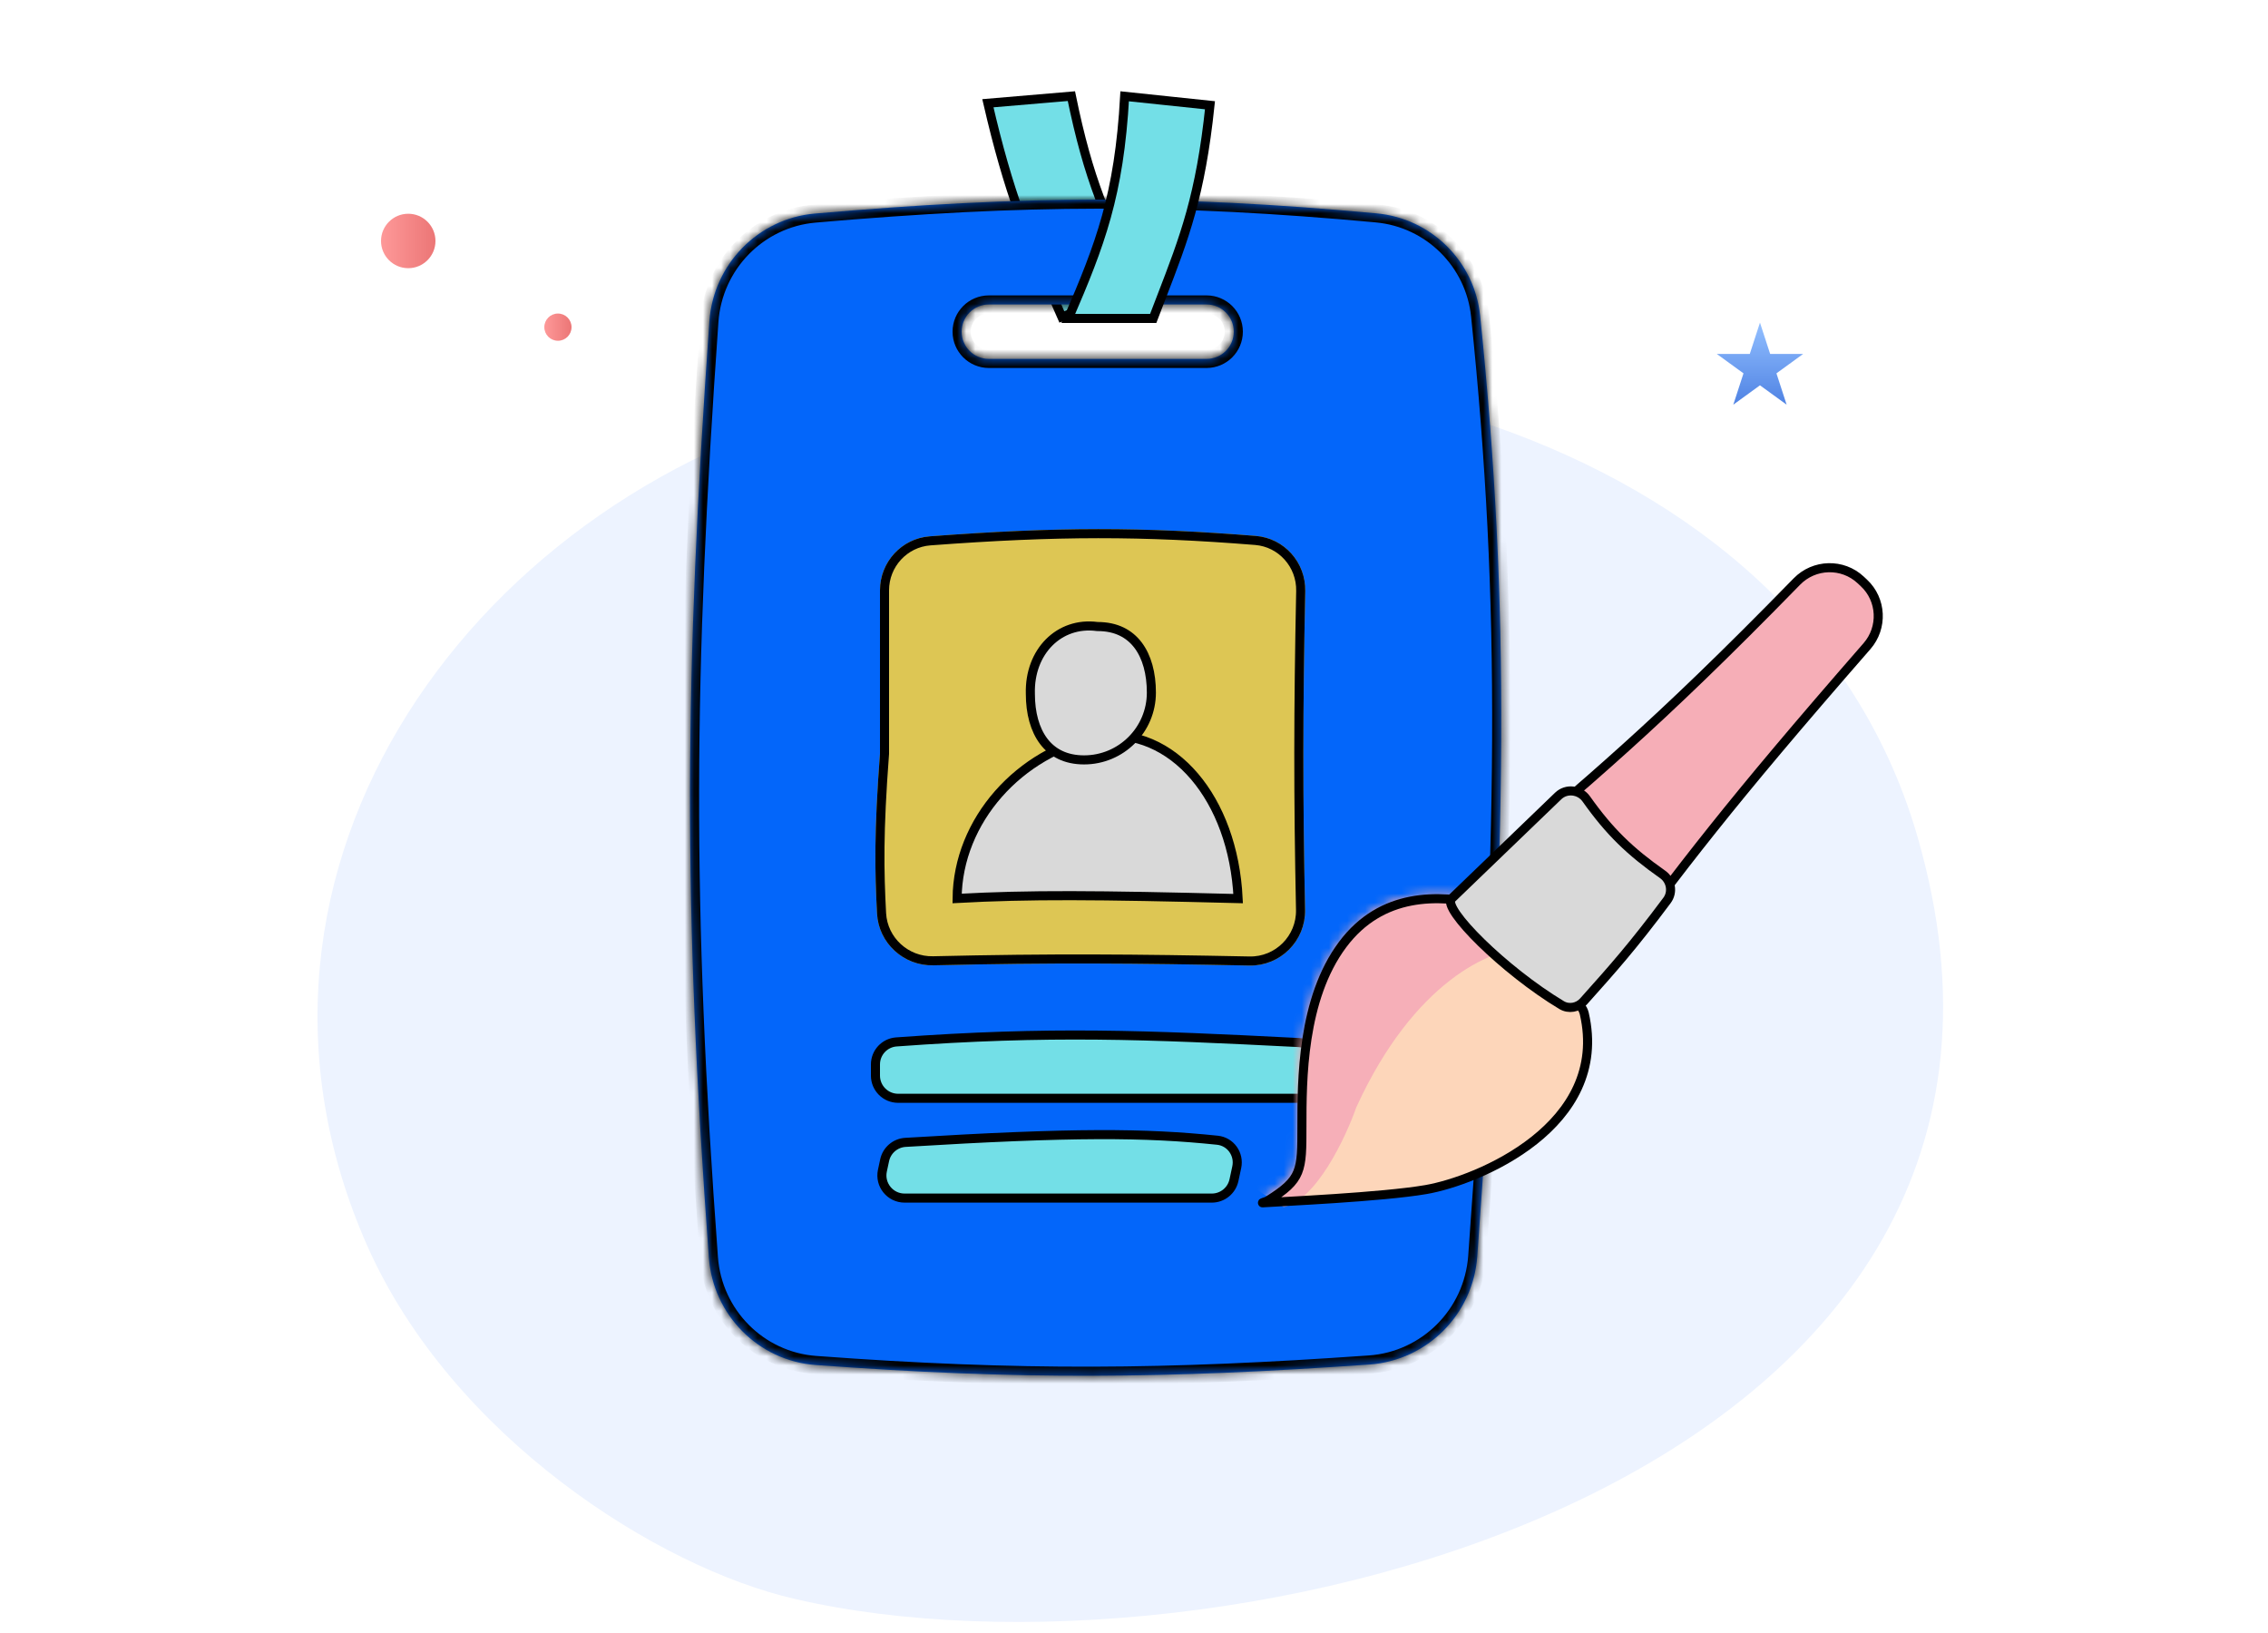 <svg width="250" height="180" viewBox="0 0 250 180" fill="none" xmlns="http://www.w3.org/2000/svg">
<path d="M117.045 34.932C113.23 26.312 111.163 21.185 108.893 11.38L118.099 10.597C119.971 19.742 121.98 24.327 125.75 31.765L117.045 34.932Z" fill="#73DFE7" stroke="black"/>
<path d="M95.345 43.895C52.515 53.715 22.055 95.644 40.485 137.325C49.835 158.395 72.575 172.805 87.585 176.235C134.235 187.145 230.585 163.645 211.785 93.745C199.865 48.355 142.535 33.065 95.345 43.895Z" fill="#EDF3FF"/>
<mask id="path-3-inside-1_904_11700" fill="white">
<path fill-rule="evenodd" clip-rule="evenodd" d="M89.831 23.539C83.562 24.082 78.639 29.139 78.195 35.416C75.455 74.188 75.273 99.88 78.142 138.647C78.609 144.95 83.601 149.993 89.904 150.458C112.377 152.116 128.503 151.979 150.947 150.405C157.316 149.958 162.371 144.871 162.836 138.503C166.152 93.063 166.455 66.794 163.154 34.806C162.534 28.801 157.752 24.073 151.74 23.52C129.347 21.458 113.092 21.523 89.831 23.539ZM109 33.561C107.343 33.561 106 34.904 106 36.561C106 38.218 107.343 39.561 109 39.561H133C134.657 39.561 136 38.218 136 36.561C136 34.904 134.657 33.561 133 33.561H109Z"/>
</mask>
<path fill-rule="evenodd" clip-rule="evenodd" d="M89.831 23.539C83.562 24.082 78.639 29.139 78.195 35.416C75.455 74.188 75.273 99.88 78.142 138.647C78.609 144.95 83.601 149.993 89.904 150.458C112.377 152.116 128.503 151.979 150.947 150.405C157.316 149.958 162.371 144.871 162.836 138.503C166.152 93.063 166.455 66.794 163.154 34.806C162.534 28.801 157.752 24.073 151.74 23.52C129.347 21.458 113.092 21.523 89.831 23.539ZM109 33.561C107.343 33.561 106 34.904 106 36.561C106 38.218 107.343 39.561 109 39.561H133C134.657 39.561 136 38.218 136 36.561C136 34.904 134.657 33.561 133 33.561H109Z" fill="#0366FA"/>
<path d="M78.195 35.416L79.193 35.486L78.195 35.416ZM89.831 23.539L89.918 24.535L89.918 24.535L89.831 23.539ZM78.142 138.647L79.14 138.574L79.14 138.574L78.142 138.647ZM89.904 150.458L89.83 151.455L89.83 151.455L89.904 150.458ZM150.947 150.405L151.017 151.403L151.017 151.403L150.947 150.405ZM162.836 138.503L163.833 138.576L163.833 138.576L162.836 138.503ZM163.154 34.806L164.149 34.703L164.149 34.703L163.154 34.806ZM151.74 23.52L151.832 22.524L151.832 22.524L151.74 23.52ZM79.193 35.486C79.602 29.695 84.144 25.035 89.918 24.535L89.745 22.543C82.98 23.129 77.675 28.584 77.198 35.345L79.193 35.486ZM79.14 138.574C76.275 99.859 76.456 74.215 79.193 35.486L77.198 35.345C74.454 74.161 74.272 99.902 77.145 138.721L79.14 138.574ZM89.977 149.461C84.174 149.033 79.57 144.388 79.14 138.574L77.145 138.721C77.648 145.513 83.027 150.954 89.83 151.455L89.977 149.461ZM150.877 149.407C128.475 150.979 112.397 151.115 89.977 149.461L89.83 151.455C112.357 153.117 128.531 152.98 151.017 151.403L150.877 149.407ZM161.839 138.431C161.41 144.307 156.745 148.996 150.877 149.407L151.017 151.403C157.887 150.921 163.333 145.435 163.833 138.576L161.839 138.431ZM162.159 34.908C165.452 66.815 165.152 93.019 161.839 138.431L163.833 138.576C167.151 93.106 167.458 66.773 164.149 34.703L162.159 34.908ZM151.649 24.515C157.185 25.025 161.589 29.379 162.159 34.908L164.149 34.703C163.48 28.223 158.319 23.121 151.832 22.524L151.649 24.515ZM89.918 24.535C113.124 22.524 129.32 22.459 151.649 24.515L151.832 22.524C129.375 20.456 113.06 20.522 89.745 22.543L89.918 24.535ZM107 36.561C107 35.457 107.895 34.561 109 34.561V32.561C106.791 32.561 105 34.352 105 36.561H107ZM109 38.561C107.895 38.561 107 37.666 107 36.561H105C105 38.77 106.791 40.561 109 40.561V38.561ZM133 38.561H109V40.561H133V38.561ZM135 36.561C135 37.666 134.105 38.561 133 38.561V40.561C135.209 40.561 137 38.77 137 36.561H135ZM133 34.561C134.105 34.561 135 35.457 135 36.561H137C137 34.352 135.209 32.561 133 32.561V34.561ZM109 34.561H133V32.561H109V34.561Z" fill="black" mask="url(#path-3-inside-1_904_11700)"/>
<g filter="url(#filter0_d_904_11700)">
<path d="M97 61.068C97 57.953 99.385 55.35 102.491 55.117C116.579 54.061 125.923 54.071 138.428 55.072C141.567 55.324 143.941 58.006 143.876 61.154C143.606 74.433 143.599 83.635 143.857 96.277C143.927 99.699 141.137 102.497 137.715 102.429C125.154 102.176 116.045 102.096 102.878 102.405C99.614 102.482 96.847 99.955 96.675 96.695C96.427 91.991 96.344 87.719 97 79.061V61.068Z" fill="#DDC654"/>
<path d="M97.499 79.099L97.5 79.08V79.061V61.068C97.5 58.211 99.687 55.829 102.528 55.616C116.593 54.561 125.911 54.572 138.388 55.571C141.257 55.8 143.435 58.254 143.377 61.144C143.106 74.43 143.099 83.638 143.358 96.287C143.422 99.426 140.862 101.992 137.725 101.929C125.159 101.676 116.043 101.596 102.866 101.905C99.869 101.976 97.332 99.655 97.174 96.669C96.927 91.986 96.844 87.736 97.499 79.099Z" stroke="black"/>
</g>
<path d="M131.68 85.597C134.397 88.791 136.208 93.487 136.479 99.048C120.802 98.645 113.429 98.599 105.501 99.033C105.575 90.447 112.379 82.863 121.083 81.16C125.144 80.622 128.886 82.314 131.68 85.597Z" fill="#D9D9D9" stroke="black"/>
<path d="M113.576 76.481H113.576L113.576 76.468C113.447 71.819 116.764 68.511 120.931 69.057L120.963 69.061H120.996C123.037 69.061 124.49 69.847 125.448 71.112C126.42 72.396 126.916 74.222 126.916 76.34C126.916 80.438 123.594 83.76 119.496 83.76C117.455 83.76 116.002 82.974 115.044 81.709C114.072 80.425 113.576 78.599 113.576 76.481Z" fill="#D9D9D9" stroke="black"/>
<g filter="url(#filter1_d_904_11700)">
<path d="M98.802 110.848C115.676 109.615 126.245 110.055 143.123 110.915C144.453 110.983 145.5 112.082 145.5 113.412V114.561C145.5 115.942 144.381 117.061 143 117.061H99C97.619 117.061 96.5 115.942 96.5 114.561V113.33C96.5 112.027 97.505 110.942 98.802 110.848Z" fill="#73DFE7" stroke="black"/>
<path d="M99.802 121.919C118.383 120.785 126.258 120.859 134.198 121.684C135.644 121.834 136.633 123.219 136.326 124.656L136.019 126.085C135.772 127.238 134.754 128.061 133.575 128.061H99.711C98.119 128.061 96.933 126.594 97.266 125.038L97.513 123.888C97.747 122.793 98.684 121.987 99.802 121.919Z" fill="#73DFE7" stroke="black"/>
</g>
<g filter="url(#filter2_d_904_11700)">
<path d="M163.674 91.917C175.165 81.957 182.069 76.499 198.069 60.1C199.976 58.146 203.102 58.056 205.098 59.919L205.455 60.253C207.43 62.096 207.575 65.183 205.799 67.22C190.178 85.128 185.993 90.846 176.329 103.658C174.549 106.018 171.12 106.321 168.952 104.313L163.564 99.325C161.39 97.311 161.435 93.858 163.674 91.917Z" fill="#F6AEB7" stroke="black"/>
<path d="M148 100.11C152.311 94.35 158.573 94.601 163.406 95.657C163.796 95.742 164.148 95.951 164.418 96.245L174.177 106.867C174.397 107.106 174.56 107.402 174.633 107.718C177.493 120.119 162.883 126.141 157.172 127.123C152.298 127.961 141.103 128.446 139.259 128.578C138.894 128.604 139.479 128.514 139.79 128.32C143.509 125.991 143.509 125.058 143.509 120.161C143.509 115.061 143.509 106.11 148 100.11Z" fill="#FDD6BA"/>
<mask id="mask0_904_11700" style="mask-type:alpha" maskUnits="userSpaceOnUse" x="138" y="94" width="38" height="36">
<path d="M148 100.11C152.311 94.35 158.573 94.601 163.406 95.657C163.796 95.742 164.148 95.951 164.418 96.245L174.177 106.867C174.397 107.106 174.56 107.402 174.633 107.718C177.493 120.119 162.883 126.141 157.172 127.123C152.298 127.961 141.103 128.446 139.259 128.578C138.894 128.604 139.479 128.514 139.79 128.32C143.509 125.991 143.509 125.058 143.509 120.161C143.509 115.061 143.509 106.11 148 100.11Z" fill="#FDD6BA" stroke="black"/>
</mask>
<g mask="url(#mask0_904_11700)">
<path d="M149.5 118.061C155.9 104.061 164.5 100.561 168 100.561C168 96.561 167.6 88.361 166 87.561C164 86.561 156.5 83.061 156 83.061C155.5 83.061 135.5 91.061 133.5 92.561C131.9 93.761 128.5 111.061 127 119.561L141.5 129.061C145.1 128.261 148.333 121.395 149.5 118.061Z" fill="#F6AFB8"/>
</g>
<path d="M148 100.11C152.311 94.35 158.573 94.601 163.406 95.657C163.796 95.742 164.148 95.951 164.418 96.245L174.177 106.867C174.397 107.106 174.56 107.402 174.633 107.718C177.493 120.119 162.883 126.141 157.172 127.123C152.298 127.961 141.103 128.446 139.259 128.578C138.894 128.604 139.479 128.514 139.79 128.32C143.509 125.991 143.509 125.058 143.509 120.161C143.509 115.061 143.509 106.11 148 100.11Z" stroke="black"/>
<path d="M160 95.061L171.756 83.74C172.661 82.869 174.131 83.042 174.857 84.067C177.424 87.692 179.692 89.866 183.267 92.381C184.2 93.037 184.435 94.334 183.753 95.249C179.958 100.336 177.799 102.751 174.647 106.276L174.547 106.388C173.933 107.076 172.925 107.261 172.134 106.787C165.814 102.996 158.911 96.128 160 95.061Z" fill="#D9D9D9" stroke="black"/>
</g>
<circle cx="45" cy="26.561" r="3" fill="url(#paint0_linear_904_11700)"/>
<circle cx="61.5" cy="36.061" r="1.5" fill="url(#paint1_linear_904_11700)"/>
<path d="M194 35.561L195.123 39.016H198.755L195.816 41.152L196.939 44.606L194 42.471L191.061 44.606L192.184 41.152L189.245 39.016H192.877L194 35.561Z" fill="url(#paint2_linear_904_11700)"/>
<path d="M127.117 35.102H117.76C121.273 26.942 123.364 21.534 123.971 10.614L133.376 11.602C132.333 21.574 130.554 26.185 128.013 32.77C127.724 33.518 127.426 34.292 127.117 35.102Z" fill="#73DFE7" stroke="black"/>
<defs>
<filter id="filter0_d_904_11700" x="92.492" y="54.323" width="55.386" height="56.107" filterUnits="userSpaceOnUse" color-interpolation-filters="sRGB">
<feFlood flood-opacity="0" result="BackgroundImageFix"/>
<feColorMatrix in="SourceAlpha" type="matrix" values="0 0 0 0 0 0 0 0 0 0 0 0 0 0 0 0 0 0 127 0" result="hardAlpha"/>
<feOffset dy="4"/>
<feGaussianBlur stdDeviation="2"/>
<feComposite in2="hardAlpha" operator="out"/>
<feColorMatrix type="matrix" values="0 0 0 0 0 0 0 0 0 0 0 0 0 0 0 0 0 0 0.25 0"/>
<feBlend mode="normal" in2="BackgroundImageFix" result="effect1_dropShadow_904_11700"/>
<feBlend mode="normal" in="SourceGraphic" in2="effect1_dropShadow_904_11700" result="shape"/>
</filter>
<filter id="filter1_d_904_11700" x="92" y="109.585" width="58" height="26.976" filterUnits="userSpaceOnUse" color-interpolation-filters="sRGB">
<feFlood flood-opacity="0" result="BackgroundImageFix"/>
<feColorMatrix in="SourceAlpha" type="matrix" values="0 0 0 0 0 0 0 0 0 0 0 0 0 0 0 0 0 0 127 0" result="hardAlpha"/>
<feOffset dy="4"/>
<feGaussianBlur stdDeviation="2"/>
<feComposite in2="hardAlpha" operator="out"/>
<feColorMatrix type="matrix" values="0 0 0 0 0 0 0 0 0 0 0 0 0 0 0 0 0 0 0.25 0"/>
<feBlend mode="normal" in2="BackgroundImageFix" result="effect1_dropShadow_904_11700"/>
<feBlend mode="normal" in="SourceGraphic" in2="effect1_dropShadow_904_11700" result="shape"/>
</filter>
<filter id="filter2_d_904_11700" x="134.642" y="58.077" width="76.898" height="79.006" filterUnits="userSpaceOnUse" color-interpolation-filters="sRGB">
<feFlood flood-opacity="0" result="BackgroundImageFix"/>
<feColorMatrix in="SourceAlpha" type="matrix" values="0 0 0 0 0 0 0 0 0 0 0 0 0 0 0 0 0 0 127 0" result="hardAlpha"/>
<feOffset dy="4"/>
<feGaussianBlur stdDeviation="2"/>
<feComposite in2="hardAlpha" operator="out"/>
<feColorMatrix type="matrix" values="0 0 0 0 0 0 0 0 0 0 0 0 0 0 0 0 0 0 0.25 0"/>
<feBlend mode="normal" in2="BackgroundImageFix" result="effect1_dropShadow_904_11700"/>
<feBlend mode="normal" in="SourceGraphic" in2="effect1_dropShadow_904_11700" result="shape"/>
</filter>
<linearGradient id="paint0_linear_904_11700" x1="41.598" y1="26.561" x2="48.512" y2="26.561" gradientUnits="userSpaceOnUse">
<stop stop-color="#FF9B9B"/>
<stop offset="1" stop-color="#EA7373"/>
</linearGradient>
<linearGradient id="paint1_linear_904_11700" x1="59.799" y1="36.061" x2="63.256" y2="36.061" gradientUnits="userSpaceOnUse">
<stop stop-color="#FF9B9B"/>
<stop offset="1" stop-color="#EA7373"/>
</linearGradient>
<linearGradient id="paint2_linear_904_11700" x1="193.552" y1="35.561" x2="193.553" y2="45.561" gradientUnits="userSpaceOnUse">
<stop stop-color="#92BFFF"/>
<stop offset="1" stop-color="#497DE1"/>
</linearGradient>
</defs>
</svg>
